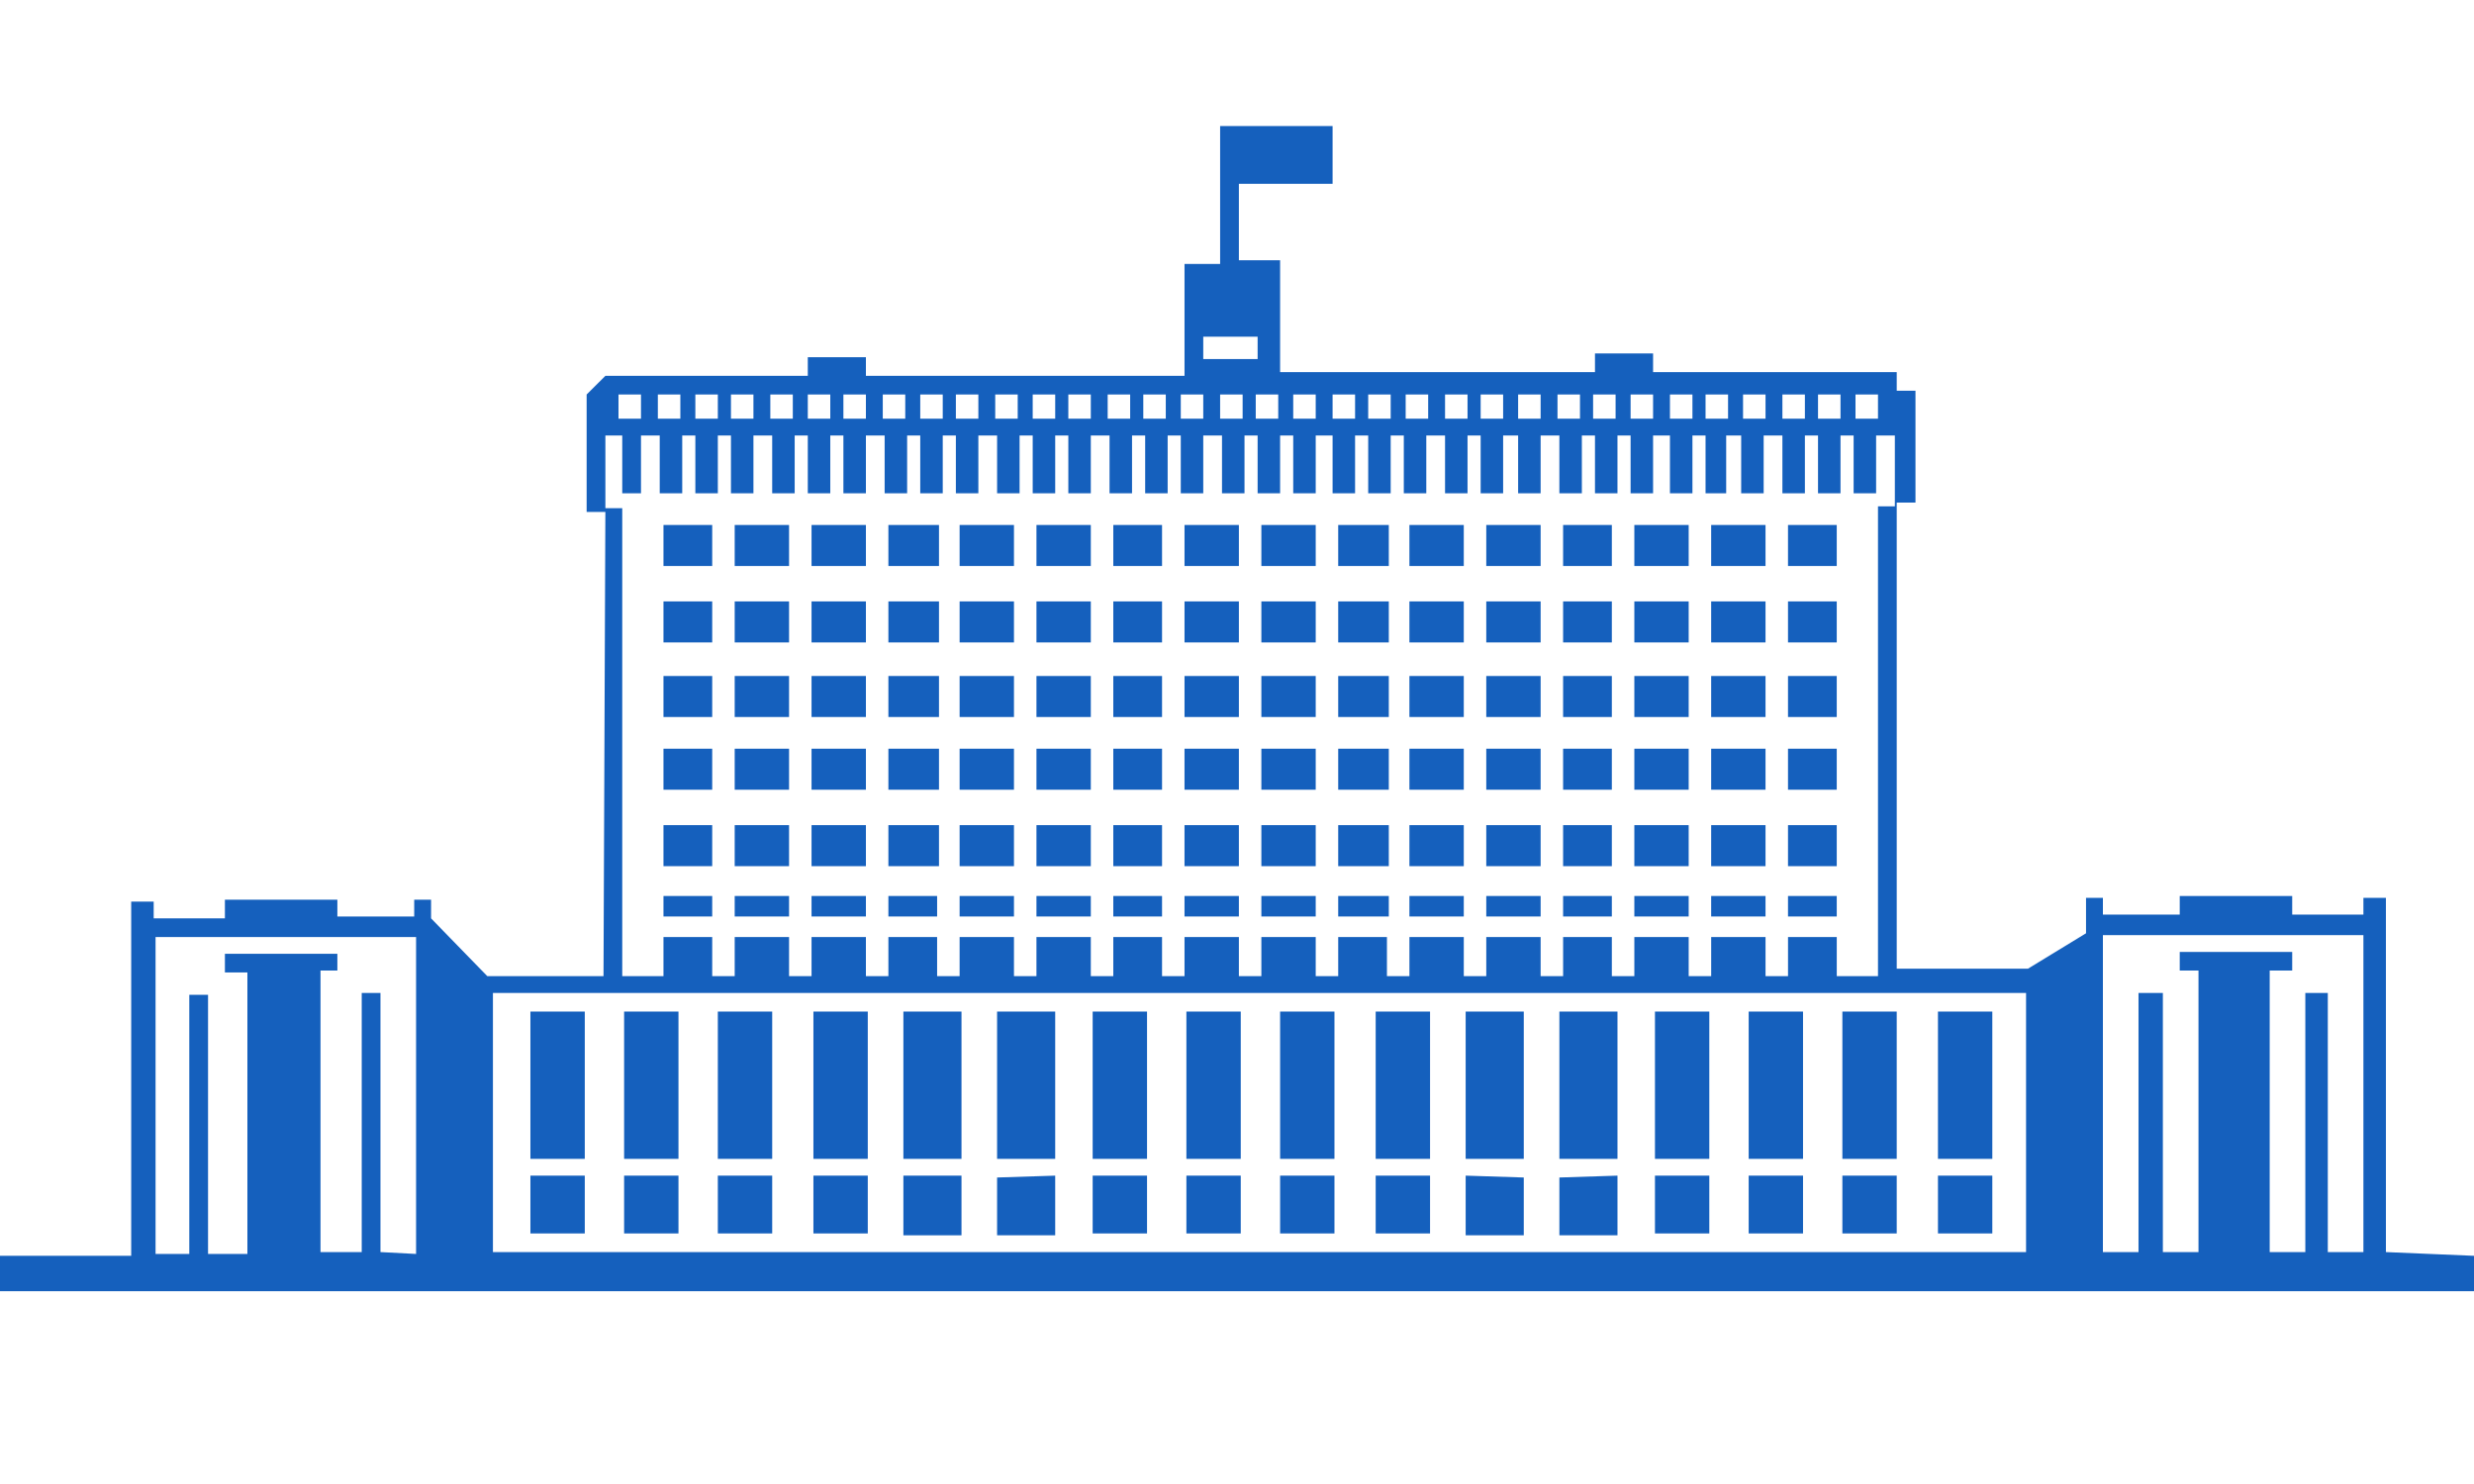 <?xml version="1.0" encoding="UTF-8"?> <svg xmlns="http://www.w3.org/2000/svg" width="480" height="288" viewBox="0 0 480 288" fill="none"> <g clip-path="url(#clip0_256_269)"> <path d="M113.456 196.317H102.91V224.901H113.456V196.317Z" fill="#1560BD"></path> <path d="M131.635 196.317H121.09V224.901H131.635V196.317Z" fill="#1560BD"></path> <path d="M149.819 196.317H139.273V224.901H149.819V196.317Z" fill="#1560BD"></path> <path d="M168.364 196.317H157.818V224.9H168.364V196.317Z" fill="#1560BD"></path> <path d="M186.546 196.317H175.273V224.9H186.546V196.317Z" fill="#1560BD"></path> <path d="M204.726 196.317H193.453V224.9H204.726V196.317Z" fill="#1560BD"></path> <path d="M222.543 196.317H211.998V224.901H222.543V196.317Z" fill="#1560BD"></path> <path d="M240.727 196.317H230.182V224.901H240.727V196.317Z" fill="#1560BD"></path> <path d="M258.909 196.317H248.363V224.9H258.909V196.317Z" fill="#1560BD"></path> <path d="M277.454 196.317H266.908V224.9H277.454V196.317Z" fill="#1560BD"></path> <path d="M295.638 196.317H284.365V224.9H295.638V196.317Z" fill="#1560BD"></path> <path d="M313.82 196.317H302.547V224.901H313.82V196.317Z" fill="#1560BD"></path> <path d="M331.637 196.317H321.092V224.901H331.637V196.317Z" fill="#1560BD"></path> <path d="M349.821 196.317H339.275V224.9H349.821V196.317Z" fill="#1560BD"></path> <path d="M367.999 196.317H357.453V224.901H367.999V196.317Z" fill="#1560BD"></path> <path d="M386.545 196.317H376V224.9H386.545V196.317Z" fill="#1560BD"></path> <path d="M113.456 228.157H102.91V239.373H113.456V228.157Z" fill="#1560BD"></path> <path d="M131.635 228.157H121.09V239.373H131.635V228.157Z" fill="#1560BD"></path> <path d="M149.819 228.157H139.273V239.373H149.819V228.157Z" fill="#1560BD"></path> <path d="M168.364 228.157H157.818V239.373H168.364V228.157Z" fill="#1560BD"></path> <path d="M175.273 228.157H186.546V239.735H175.273V228.157Z" fill="#1560BD"></path> <path d="M193.453 228.519L204.726 228.157V239.735H193.453V228.519Z" fill="#1560BD"></path> <path d="M222.543 228.157H211.998V239.373H222.543V228.157Z" fill="#1560BD"></path> <path d="M240.727 228.157H230.182V239.373H240.727V228.157Z" fill="#1560BD"></path> <path d="M258.909 228.157H248.363V239.373H258.909V228.157Z" fill="#1560BD"></path> <path d="M277.454 228.157H266.908V239.373H277.454V228.157Z" fill="#1560BD"></path> <path d="M284.365 228.157L295.638 228.519V239.735H284.365V228.157Z" fill="#1560BD"></path> <path d="M302.547 228.519L313.82 228.157V239.735H302.547V228.519Z" fill="#1560BD"></path> <path d="M331.637 228.157H321.092V239.373H331.637V228.157Z" fill="#1560BD"></path> <path d="M349.821 228.157H339.275V239.373H349.821V228.157Z" fill="#1560BD"></path> <path d="M367.999 228.157H357.453V239.373H367.999V228.157Z" fill="#1560BD"></path> <path d="M386.545 228.157H376V239.373H386.545V228.157Z" fill="#1560BD"></path> <path d="M138.181 173.885H128.727V177.865H138.181V173.885Z" fill="#1560BD"></path> <path d="M153.09 173.885H142.545V177.865H153.09V173.885Z" fill="#1560BD"></path> <path d="M168.001 173.885H157.455V177.865H168.001V173.885Z" fill="#1560BD"></path> <path d="M181.818 173.885H172.363V177.865H181.818V173.885Z" fill="#1560BD"></path> <path d="M255.272 173.885H244.727V177.865H255.272V173.885Z" fill="#1560BD"></path> <path d="M240.362 173.885H229.816V177.865H240.362V173.885Z" fill="#1560BD"></path> <path d="M225.455 173.885H216V177.865H225.455V173.885Z" fill="#1560BD"></path> <path d="M196.727 173.885H186.182V177.865H196.727V173.885Z" fill="#1560BD"></path> <path d="M211.637 173.885H201.092V177.865H211.637V173.885Z" fill="#1560BD"></path> <path d="M342.543 173.885H331.998V177.865H342.543V173.885Z" fill="#1560BD"></path> <path d="M327.635 173.885H317.09V177.865H327.635V173.885Z" fill="#1560BD"></path> <path d="M312.726 173.885H303.271V177.865H312.726V173.885Z" fill="#1560BD"></path> <path d="M298.909 173.885H288.363V177.865H298.909V173.885Z" fill="#1560BD"></path> <path d="M283.999 173.885H273.453V177.865H283.999V173.885Z" fill="#1560BD"></path> <path d="M269.453 173.885H259.635V177.865H269.453V173.885Z" fill="#1560BD"></path> <path d="M138.181 160.136H128.727V168.096H138.181V160.136Z" fill="#1560BD"></path> <path d="M356.361 173.885H346.906V177.865H356.361V173.885Z" fill="#1560BD"></path> <path d="M153.09 160.136H142.545V168.096H153.09V160.136Z" fill="#1560BD"></path> <path d="M168.001 160.136H157.455V168.096H168.001V160.136Z" fill="#1560BD"></path> <path d="M182.182 160.136H172.363V168.096H182.182V160.136Z" fill="#1560BD"></path> <path d="M196.727 160.136H186.182V168.096H196.727V160.136Z" fill="#1560BD"></path> <path d="M211.637 160.136H201.092V168.096H211.637V160.136Z" fill="#1560BD"></path> <path d="M225.455 160.136H216V168.096H225.455V160.136Z" fill="#1560BD"></path> <path d="M240.362 160.136H229.816V168.096H240.362V160.136Z" fill="#1560BD"></path> <path d="M312.726 160.136H303.271V168.096H312.726V160.136Z" fill="#1560BD"></path> <path d="M298.909 160.136H288.363V168.096H298.909V160.136Z" fill="#1560BD"></path> <path d="M283.999 160.136H273.453V168.096H283.999V160.136Z" fill="#1560BD"></path> <path d="M269.453 160.136H259.635V168.096H269.453V160.136Z" fill="#1560BD"></path> <path d="M255.272 160.136H244.727V168.096H255.272V160.136Z" fill="#1560BD"></path> <path d="M356.361 160.136H346.906V168.096H356.361V160.136Z" fill="#1560BD"></path> <path d="M342.543 160.136H331.998V168.096H342.543V160.136Z" fill="#1560BD"></path> <path d="M327.635 160.136H317.09V168.096H327.635V160.136Z" fill="#1560BD"></path> <path d="M138.181 145.301H128.727V153.261H138.181V145.301Z" fill="#1560BD"></path> <path d="M153.09 145.301H142.545V153.261H153.09V145.301Z" fill="#1560BD"></path> <path d="M168.001 145.301H157.455V153.261H168.001V145.301Z" fill="#1560BD"></path> <path d="M182.182 145.301H172.363V153.261H182.182V145.301Z" fill="#1560BD"></path> <path d="M196.727 145.301H186.182V153.261H196.727V145.301Z" fill="#1560BD"></path> <path d="M211.637 145.301H201.092V153.261H211.637V145.301Z" fill="#1560BD"></path> <path d="M225.455 145.301H216V153.261H225.455V145.301Z" fill="#1560BD"></path> <path d="M240.362 145.301H229.816V153.261H240.362V145.301Z" fill="#1560BD"></path> <path d="M312.726 145.301H303.271V153.261H312.726V145.301Z" fill="#1560BD"></path> <path d="M298.909 145.301H288.363V153.261H298.909V145.301Z" fill="#1560BD"></path> <path d="M283.999 145.301H273.453V153.261H283.999V145.301Z" fill="#1560BD"></path> <path d="M269.453 145.301H259.635V153.261H269.453V145.301Z" fill="#1560BD"></path> <path d="M255.272 145.301H244.727V153.261H255.272V145.301Z" fill="#1560BD"></path> <path d="M356.361 145.301H346.906V153.261H356.361V145.301Z" fill="#1560BD"></path> <path d="M342.543 145.301H331.998V153.261H342.543V145.301Z" fill="#1560BD"></path> <path d="M327.635 145.301H317.09V153.261H327.635V145.301Z" fill="#1560BD"></path> <path d="M138.181 131.191H128.727V139.151H138.181V131.191Z" fill="#1560BD"></path> <path d="M153.09 131.19H142.545V139.15H153.09V131.19Z" fill="#1560BD"></path> <path d="M168.001 131.19H157.455V139.15H168.001V131.19Z" fill="#1560BD"></path> <path d="M182.182 131.19H172.363V139.15H182.182V131.19Z" fill="#1560BD"></path> <path d="M196.727 131.191H186.182V139.151H196.727V131.191Z" fill="#1560BD"></path> <path d="M211.637 131.191H201.092V139.151H211.637V131.191Z" fill="#1560BD"></path> <path d="M225.455 131.191H216V139.151H225.455V131.191Z" fill="#1560BD"></path> <path d="M240.364 131.191H229.818V139.151H240.364V131.191Z" fill="#1560BD"></path> <path d="M312.726 131.191H303.271V139.151H312.726V131.191Z" fill="#1560BD"></path> <path d="M298.909 131.191H288.363V139.151H298.909V131.191Z" fill="#1560BD"></path> <path d="M283.999 131.19H273.453V139.15H283.999V131.19Z" fill="#1560BD"></path> <path d="M269.453 131.19H259.635V139.15H269.453V131.19Z" fill="#1560BD"></path> <path d="M255.272 131.19H244.727V139.15H255.272V131.19Z" fill="#1560BD"></path> <path d="M356.361 131.191H346.906V139.151H356.361V131.191Z" fill="#1560BD"></path> <path d="M342.543 131.191H331.998V139.151H342.543V131.191Z" fill="#1560BD"></path> <path d="M327.635 131.191H317.09V139.151H327.635V131.191Z" fill="#1560BD"></path> <path d="M138.181 116.717H128.727V124.677H138.181V116.717Z" fill="#1560BD"></path> <path d="M153.09 116.718H142.545V124.678H153.09V116.718Z" fill="#1560BD"></path> <path d="M168.001 116.718H157.455V124.678H168.001V116.718Z" fill="#1560BD"></path> <path d="M182.182 116.718H172.363V124.678H182.182V116.718Z" fill="#1560BD"></path> <path d="M196.727 116.717H186.182V124.677H196.727V116.717Z" fill="#1560BD"></path> <path d="M211.637 116.717H201.092V124.677H211.637V116.717Z" fill="#1560BD"></path> <path d="M225.455 116.717H216V124.677H225.455V116.717Z" fill="#1560BD"></path> <path d="M240.364 116.717H229.818V124.677H240.364V116.717Z" fill="#1560BD"></path> <path d="M312.726 116.717H303.271V124.677H312.726V116.717Z" fill="#1560BD"></path> <path d="M298.909 116.717H288.363V124.677H298.909V116.717Z" fill="#1560BD"></path> <path d="M283.999 116.718H273.453V124.678H283.999V116.718Z" fill="#1560BD"></path> <path d="M269.453 116.718H259.635V124.678H269.453V116.718Z" fill="#1560BD"></path> <path d="M255.272 116.718H244.727V124.678H255.272V116.718Z" fill="#1560BD"></path> <path d="M356.361 116.717H346.906V124.677H356.361V116.717Z" fill="#1560BD"></path> <path d="M342.543 116.717H331.998V124.677H342.543V116.717Z" fill="#1560BD"></path> <path d="M327.635 116.717H317.09V124.677H327.635V116.717Z" fill="#1560BD"></path> <path d="M138.181 101.882H128.727V109.842H138.181V101.882Z" fill="#1560BD"></path> <path d="M153.09 101.883H142.545V109.843H153.09V101.883Z" fill="#1560BD"></path> <path d="M168.001 101.883H157.455V109.843H168.001V101.883Z" fill="#1560BD"></path> <path d="M182.182 101.883H172.363V109.843H182.182V101.883Z" fill="#1560BD"></path> <path d="M196.727 101.882H186.182V109.842H196.727V101.882Z" fill="#1560BD"></path> <path d="M211.637 101.882H201.092V109.842H211.637V101.882Z" fill="#1560BD"></path> <path d="M225.455 101.882H216V109.842H225.455V101.882Z" fill="#1560BD"></path> <path d="M240.364 101.882H229.818V109.842H240.364V101.882Z" fill="#1560BD"></path> <path d="M312.726 101.882H303.271V109.842H312.726V101.882Z" fill="#1560BD"></path> <path d="M298.909 101.882H288.363V109.842H298.909V101.882Z" fill="#1560BD"></path> <path d="M283.999 101.883H273.453V109.843H283.999V101.883Z" fill="#1560BD"></path> <path d="M269.453 101.883H259.635V109.843H269.453V101.883Z" fill="#1560BD"></path> <path d="M255.272 101.883H244.727V109.843H255.272V101.883Z" fill="#1560BD"></path> <path d="M356.361 101.882H346.906V109.842H356.361V101.882Z" fill="#1560BD"></path> <path d="M342.543 101.882H331.998V109.842H342.543V101.882Z" fill="#1560BD"></path> <path d="M327.635 101.882H317.09V109.842H327.635V101.882Z" fill="#1560BD"></path> <path d="M462.909 242.992V174.247H458.545V177.503H444.727V173.885H422.909V177.503H408V174.247H404.727V181.121L393.455 187.996H368V97.541H371.636V75.832H368V72.214H320.727V68.596H309.455V72.214H248.364V50.505H240.364V35.671H258.545V24.455H236.727V51.229H229.818V72.938H168V69.32H156.727V72.938H117.455L113.818 76.556V99.351H117.455V84.516H120.727V95.732H124.364V84.516H128V95.732H132.364V84.516H134.909V95.732H139.273V84.516H141.818V95.732H146.182V84.516H149.818V95.732H154.182V84.516H156.727V95.732H161.091V84.516H163.636V95.732H168V84.516H171.636V95.732H176V84.516H178.545V95.732H182.909V84.516H185.455V95.732H189.818V84.516H193.454V95.732H197.818V84.516H200.364V95.732H204.727V84.516H207.273V95.732H211.636V84.516H215.273V95.732H219.636V84.516H222.182V95.732H226.545V84.516H229.091V95.732H233.454V84.516H237.091V95.732H241.455V84.516H244V95.732H248.364V84.516H250.909V95.732H255.273V84.516H258.545V95.732H262.909V84.516H265.455V95.732H269.818V84.516H272.364V95.732H276.727V84.516H280.364V95.732H284.727V84.516H287.273V95.732H291.636V84.516H294.545V95.732H298.909V84.516H302.545V95.732H306.909V84.516H309.455V95.732H313.818V84.516H316.364V95.732H320.727V84.516H324V95.732H328.364V84.516H330.909V95.732H334.909V84.516H337.818V95.732H342.182V84.516H345.818V95.732H350.182V84.516H352.727V95.732H357.091V84.516H359.636V95.732H364V84.516H367.636V98.265H364.364V189.443H356.364V181.845H346.909V189.443H342.545V181.845H332V189.443H327.636V181.845H317.091V189.443H312.727V181.845H303.273V189.443H298.909V181.845H288.364V189.443H284V181.845H273.455V189.443H269.091V181.845H259.636V189.443H255.273V181.845H244.727V189.443H240.364V181.845H229.818V189.443H225.455V181.845H216V189.443H211.636V181.845H201.091V189.443H196.727V181.845H186.182V189.443H181.818V181.845H172.364V189.443H168V181.845H157.455V189.443H153.091V181.845H142.545V189.443H138.182V181.845H128.727V189.443H120.727V98.627H117.455L117.091 189.443H94.546L83.636 178.227V174.608H80.364V177.865H65.455V174.608H43.636V178.227H29.818V174.97H25.454V243.715H0V250.59H480V243.715L462.909 242.992ZM124.364 81.26H120V76.556H124.364V81.26ZM132 81.26H127.636V76.556H132V81.26ZM139.273 81.26H134.909V76.556H139.273V81.26ZM146.182 81.26H141.818V76.556H146.182V81.26ZM153.818 81.26H149.455V76.556H153.818V81.26ZM161.091 81.26H156.727V76.556H161.091V81.26ZM168 81.26H163.636V76.556H168V81.26ZM175.636 81.26H171.273V76.556H175.636V81.26ZM178.545 81.26V76.556H182.909V81.26H178.545ZM189.818 81.26H185.455V76.556H189.818V81.26ZM197.455 81.26H193.091V76.556H197.455V81.26ZM200.364 81.26V76.556H204.727V81.26H200.364ZM207.273 81.26V76.556H211.636V81.26H207.273ZM219.273 81.26H214.909V76.556H219.273V81.26ZM226.182 81.26H221.818V76.556H226.182V81.26ZM233.454 81.26H229.091V76.556H233.454V81.26ZM241.091 81.26H236.727V76.556H241.091V81.26ZM233.454 69.682V65.34H244V69.682H233.454ZM248 81.26H243.636V76.556H248V81.26ZM250.909 81.26V76.556H255.273V81.26H250.909ZM262.909 81.26H258.545V76.556H262.909V81.26ZM269.818 81.26H265.455V76.556H269.818V81.26ZM277.091 81.26H272.727V76.556H277.091V81.26ZM284.727 81.26H280.364V76.556H284.727V81.26ZM291.636 81.26H287.273V76.556H291.636V81.26ZM298.909 81.26H294.545V76.556H298.909V81.26ZM306.545 81.26H302.182V76.556H306.545V81.26ZM313.455 81.26H309.091V76.556H313.455V81.26ZM320.727 81.26H316.364V76.556H320.727V81.26ZM328.364 81.26H324V76.556H328.364V81.26ZM335.273 81.26H330.909V76.556H335.273V81.26ZM342.545 81.26H338.182V76.556H342.545V81.26ZM350.182 81.26H345.818V76.556H350.182V81.26ZM357.091 81.26H352.727V76.556H357.091V81.26ZM364.364 81.26H360V76.556H364.364V81.26ZM73.818 242.992V192.699H70.182V242.992H62.182V188.357H65.455V185.101H43.636V188.719H48V243.354H40.364V193.061H36.727V243.354H30.182V181.845H80.727V243.354L73.818 242.992ZM393.091 242.992H95.636V192.699H393.091V242.992ZM451.636 242.992V192.699H447.273V242.992H440.364V188.357H444.727V184.739H422.909V188.357H426.545V242.992H419.636V192.699H414.909V242.992H408V181.483H458.545V242.992H451.636Z" fill="#1560BD"></path> </g> <defs> <clipPath id="clip0_256_269"> <rect width="120" height="72" fill="white" transform="scale(4)"></rect> </clipPath> </defs> </svg> 